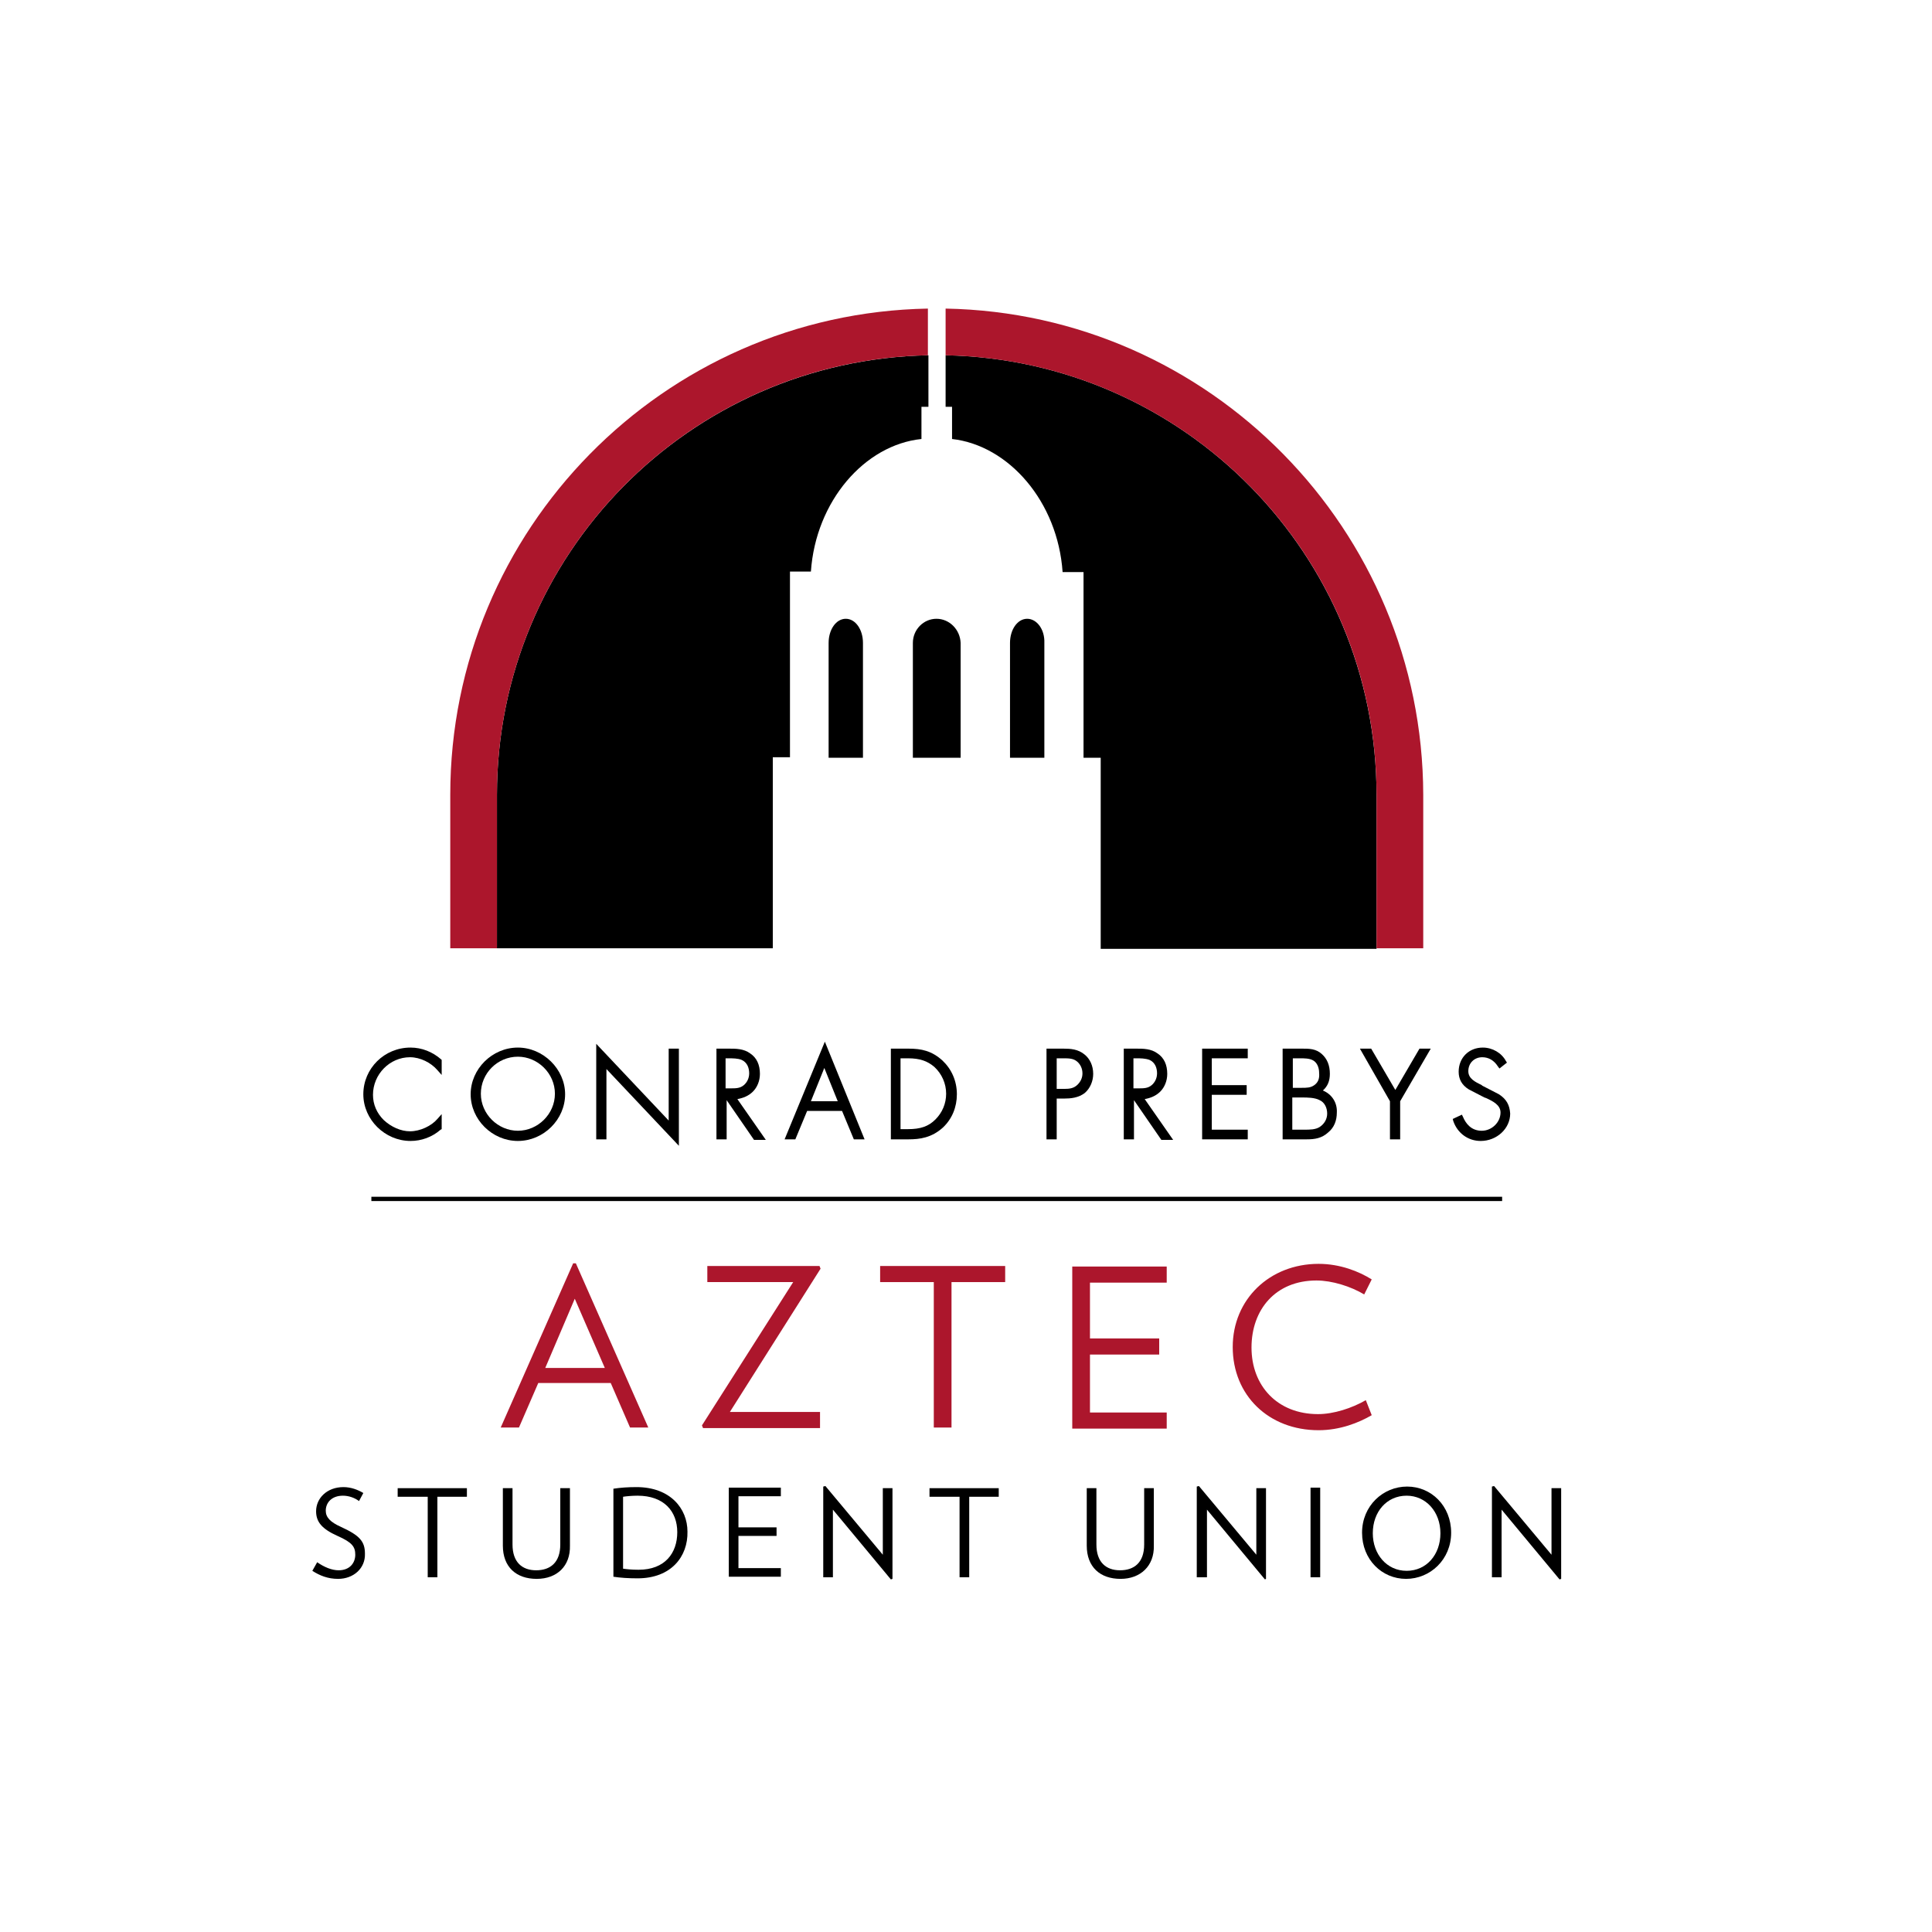 <?xml version="1.0" encoding="utf-8"?>
<!-- Generator: Adobe Illustrator 21.1.0, SVG Export Plug-In . SVG Version: 6.00 Build 0)  -->
<svg version="1.1" id="Layer_1" xmlns="http://www.w3.org/2000/svg" xmlns:xlink="http://www.w3.org/1999/xlink" x="0px" y="0px"
	 viewBox="0 0 360 360" style="enable-background:new 0 0 360 360;" xml:space="preserve">
<style type="text/css">
	.st0{fill:#AC162C;}
	.st1{fill:none;}
</style>
<g>
	<g>
		<g>
			<g>
				<path d="M63,294.2c-1.9,0-3.4-0.6-4.8-1.5l0.9-1.6c1.3,0.9,2.7,1.5,4,1.5c2.1,0,3.1-1.4,3.1-2.9c0-1.5-0.6-2.3-3.3-3.5
					c-2.9-1.3-4-2.6-4-4.6c0-2.4,2-4.5,5.1-4.5c1.4,0,2.7,0.5,3.7,1.1l-0.8,1.5c-0.8-0.6-1.9-1-3-1c-2.1,0-3.2,1.3-3.2,2.8
					c0,1.2,0.8,2.1,2.8,3c3.5,1.6,4.5,2.7,4.5,5C68.1,292.2,65.9,294.2,63,294.2z"/>
			</g>
			<g>
				<path d="M81.5,278.9v15h-1.8v-15h-5.6v-1.6h12.9v1.6H81.5z"/>
			</g>
			<g>
				<path d="M100,294.2c-3.8,0-6.3-2.2-6.3-6.2v-10.7h1.8v10.5c0,3.3,1.8,4.8,4.4,4.8c2.6,0,4.5-1.4,4.5-4.8v-10.5h1.8V288
					C106.3,291.8,103.8,294.2,100,294.2z"/>
			</g>
			<g>
				<path d="M118.8,294.1c-1.7,0-3.2-0.1-4.5-0.3v-16.4c1.3-0.2,2.7-0.3,4.3-0.3c6.3,0,9.5,4,9.5,8.3
					C128.2,290,125.1,294.1,118.8,294.1z M118.8,278.7c-1,0-2.1,0.1-2.7,0.2v13.4c0.7,0.1,1.6,0.2,2.9,0.2c4.9,0,7.2-3.1,7.2-7
					C126.2,281.6,123.7,278.7,118.8,278.7z"/>
			</g>
			<g>
				<path d="M135.8,293.9v-16.7h9.7v1.6h-7.9v5.8h7.1v1.6h-7.1v6h7.9v1.6H135.8z"/>
			</g>
			<g>
				<path d="M166,294.3l-10.8-13v12.6h-1.8v-16.9l0.4-0.1l10.7,12.8v-12.4h1.8v16.9L166,294.3z"/>
			</g>
			<g>
				<path d="M180.6,278.9v15h-1.8v-15h-5.6v-1.6h12.9v1.6H180.6z"/>
			</g>
			<g>
				<path d="M208.8,294.2c-3.8,0-6.3-2.2-6.3-6.2v-10.7h1.8v10.5c0,3.3,1.8,4.8,4.4,4.8c2.6,0,4.5-1.4,4.5-4.8v-10.5h1.8V288
					C215.1,291.8,212.5,294.2,208.8,294.2z"/>
			</g>
			<g>
				<path d="M235.7,294.3l-10.8-13v12.6H223v-16.9l0.4-0.1l10.7,12.8v-12.4h1.8v16.9L235.7,294.3z"/>
			</g>
			<g>
				<path d="M244.2,293.9v-16.7h1.8v16.7H244.2z"/>
			</g>
			<g>
				<path d="M262,294.2c-4.5,0-8.2-3.6-8.2-8.6c0-5,3.9-8.6,8.4-8.6c4.5,0,8.2,3.6,8.2,8.6C270.4,290.6,266.5,294.2,262,294.2z
					 M262.1,278.7c-3.7,0-6.3,3-6.3,7c0,3.9,2.6,7,6.3,7c3.7,0,6.3-3,6.3-7C268.4,281.7,265.7,278.7,262.1,278.7z"/>
			</g>
			<g>
				<path d="M290.6,294.3l-10.8-13v12.6H278v-16.9l0.4-0.1l10.7,12.8v-12.4h1.8v16.9L290.6,294.3z"/>
			</g>
		</g>
		<g>
			<g>
				<path class="st0" d="M117.4,266l-3.6-8.3h-13.5l-3.6,8.3h-3.4l13.5-30.6h0.5l13.5,30.6H117.4z M107.1,242l-5.5,12.9h11.1
					L107.1,242z"/>
			</g>
			<g>
				<path class="st0" d="M136,263.1h16.8v3H131l-0.2-0.5l17-26.7h-16v-3h20.9l0.2,0.5L136,263.1z"/>
			</g>
			<g>
				<path class="st0" d="M177.3,238.9V266H174v-27.1h-10v-3h23.3v3H177.3z"/>
			</g>
			<g>
				<path class="st0" d="M199.8,266V236h17.6v3h-14.3v10.4H216v3h-12.9v10.8h14.3v3H199.8z"/>
			</g>
			<g>
				<path class="st0" d="M245.7,266.5c-9.3,0-16-6.5-16-15.5c0-8.9,6.9-15.5,16-15.5c4,0,7.5,1.4,9.9,2.9l-1.4,2.8
					c-2.5-1.5-6-2.6-8.9-2.6c-7.6,0-12.1,5.4-12.1,12.5c0,7.1,4.8,12.4,12.4,12.4c2.9,0,6.3-1.1,8.9-2.6l1.1,2.8
					C253.2,265.1,249.7,266.5,245.7,266.5z"/>
			</g>
		</g>
	</g>
	<g>
		<g>
			<g>
				<path d="M174.5,115.3c-2.4,0-4.4,2-4.4,4.5v21.4h4.4h0.1h4.4v-21.4C178.9,117.3,176.9,115.3,174.5,115.3z"/>
			</g>
			<g>
				<path d="M191.4,115.3c-1.8,0-3.2,2-3.2,4.5v21.4h6.4v-21.4C194.7,117.3,193.2,115.3,191.4,115.3z"/>
			</g>
			<g>
				<path d="M157.6,115.3c-1.8,0-3.2,2-3.2,4.5v21.4h6.4v-21.4C160.8,117.3,159.4,115.3,157.6,115.3z"/>
			</g>
		</g>
		<g>
			<path d="M176.2,66.2v9.6h1.2v6C188,83,197.1,93.5,198,106.6h3.9v34.6h3.2v35.6h51.4v-28.6C256.5,103.4,220.7,67.1,176.2,66.2z"/>
			<path d="M92.6,148.1v28.6h51.4v-35.6h3.2v-34.6h3.9c0.9-13.1,10-23.6,20.6-24.7v-6h1.3v-9.6C128.4,67.1,92.6,103.4,92.6,148.1z"
				/>
			<path class="st0" d="M176.2,57.5v8.7c44.5,0.9,80.3,37.2,80.3,81.9v28.6h1h7.7v-28.6C265.1,98.7,225.4,58.4,176.2,57.5z"/>
			<path class="st0" d="M83.9,148.1l0,28.6h7.7h1v-28.6c0-44.7,35.8-81,80.3-81.9v-8.7C123.6,58.4,83.9,98.7,83.9,148.1z"/>
		</g>
	</g>
	<g>
		<path d="M76.5,195.2c-4.9,0-8.8,3.9-8.8,8.7c0,4.7,4,8.7,8.8,8.7c2,0,4-0.7,5.6-2.1l0.2-0.1v-2.8l-0.8,0.9
			c-1.1,1.3-3.2,2.3-5.1,2.3c-1.7,0-3.5-0.8-4.9-2.1c-1.3-1.3-2-2.9-2-4.7c0-3.8,3.1-7,6.9-7c1.9,0,3.9,1,5.1,2.4l0.8,0.9v-2.8
			l-0.1-0.1C80.6,196,78.6,195.2,76.5,195.2z"/>
		<path d="M96.5,195.2c-4.8,0-8.8,4-8.8,8.7s4,8.7,8.8,8.7c4.8,0,8.8-4,8.8-8.7S101.2,195.2,96.5,195.2z M96.5,210.7
			c-3.7,0-6.9-3.1-6.9-6.9s3.1-6.9,6.9-6.9c3.7,0,6.9,3.1,6.9,6.9S100.2,210.7,96.5,210.7z"/>
		<polygon points="124.6,208.8 111.1,194.5 111.1,212.3 113,212.3 113,199.2 126.5,213.5 126.5,195.4 124.6,195.4 		"/>
		<path d="M140.3,203.4c0.8-0.8,1.3-2,1.3-3.3c0-1.7-0.6-3-1.8-3.8c-1.2-0.9-2.7-0.9-3.9-0.9h-2.4v16.9h1.9V205l5.1,7.4h2.2
			l-5.3-7.6C138.5,204.6,139.5,204.2,140.3,203.4z M135.2,197.2h0.5c0.8,0,1.8,0,2.5,0.3c1.1,0.5,1.4,1.6,1.4,2.5
			c0,0.9-0.4,1.7-1,2.2c-0.7,0.6-1.5,0.6-2.5,0.6h-0.9V197.2z"/>
		<path d="M146.2,212.3h2l2.2-5.3h6.5l2.2,5.3h2l-7.4-18.2L146.2,212.3z M156.1,205.2h-5l2.5-6.2L156.1,205.2z"/>
		<path d="M169.3,195.4h-3.3v16.9h3.3c2.1,0,4.3-0.3,6.4-2.2c1.7-1.6,2.6-3.8,2.6-6.2c0-2.5-1-4.7-2.7-6.3
			C173.6,195.8,171.7,195.4,169.3,195.4z M167.8,197.2h1.4c2.2,0,3.6,0.5,4.9,1.6c1.4,1.3,2.2,3.1,2.2,5c0,1.8-0.7,3.5-2,4.8
			c-1.3,1.3-2.8,1.8-5.1,1.8h-1.4V197.2z"/>
		<path d="M198.2,195.4H195v16.9h1.9v-7.6h1.4c1.1,0,2.7-0.1,3.9-1.1c0.9-0.8,1.5-2.1,1.5-3.5c0-1.5-0.6-2.8-1.6-3.6
			C200.9,195.5,199.5,195.4,198.2,195.4z M198.3,202.9h-1.4v-5.7h1.2c1,0,1.9,0,2.6,0.6c0.6,0.5,1,1.3,1,2.2c0,0.8-0.3,1.5-0.9,2.1
			C200.1,202.8,199.3,202.9,198.3,202.9z"/>
		<path d="M216.2,203.4c0.8-0.8,1.3-2,1.3-3.3c0-1.7-0.6-3-1.8-3.8c-1.2-0.9-2.7-0.9-3.9-0.9h-2.4v16.9h1.9V205l5.1,7.4h2.2
			l-5.3-7.6C214.4,204.6,215.4,204.2,216.2,203.4z M211.2,197.2h0.5c0.8,0,1.7,0,2.5,0.3c1.1,0.5,1.4,1.6,1.4,2.5
			c0,0.9-0.4,1.7-1,2.2c-0.7,0.6-1.5,0.6-2.5,0.6h-0.9V197.2z"/>
		<polygon points="224,212.3 232.5,212.3 232.5,210.5 225.8,210.5 225.8,204 232.3,204 232.3,202.2 225.8,202.2 225.8,197.2 
			232.5,197.2 232.5,195.4 224,195.4 		"/>
		<path d="M246.5,203.2c0.9-0.8,1.3-1.8,1.3-3.1c0-1.6-0.5-2.8-1.5-3.7c-1.1-1-2.4-1-3.6-1H239v16.9h4.5c1.5,0,2.8-0.2,4-1.3
			c1.1-0.9,1.6-2.2,1.6-3.7C249.2,205.5,248.2,203.9,246.5,203.2z M240.9,204.5h1.8c0.8,0,2.3,0,3.2,0.5c0.9,0.4,1.4,1.4,1.4,2.5
			c0,1-0.5,1.9-1.4,2.5c-0.8,0.5-1.8,0.5-2.9,0.5h-2.2V204.5z M244.9,202.2c-0.7,0.5-1.4,0.5-2.4,0.5l-1.6,0v-5.5h1.3
			c0.9,0,1.8,0,2.5,0.4c0.7,0.4,1.1,1.3,1.1,2.3C245.9,201,245.6,201.7,244.9,202.2z"/>
		<polygon points="260,203.1 255.5,195.4 253.4,195.4 259,205.2 259,212.3 260.9,212.3 260.9,205.2 266.6,195.4 264.5,195.4 		"/>
		<path d="M279.3,203.9l-3.1-1.6l-0.1-0.1c-1.2-0.6-2.5-1.2-2.5-2.6c0-1.5,1.1-2.6,2.6-2.6c1.2,0,2.2,0.6,2.9,1.7l0.3,0.4l1.4-1.1
			l-0.2-0.3c-0.8-1.5-2.5-2.5-4.3-2.5c-2.6,0-4.5,1.9-4.5,4.5c0,1.4,0.6,2.5,1.9,3.3l2.9,1.5l0.3,0.1c1.3,0.6,2.7,1.3,2.7,2.7
			c0,1.8-1.6,3.4-3.5,3.4c-2,0-3-1.4-3.5-2.6l-0.2-0.4l-1.7,0.8l0.1,0.4c0.8,2.3,2.8,3.7,5.1,3.7c3,0,5.5-2.3,5.5-5.1
			C281.3,205.9,280.7,204.8,279.3,203.9z"/>
	</g>
	<rect x="69.2" y="223" width="210.7" height="0.8"/>
</g>
<g>
	<rect class="st1" width="360" height="360"/>
</g>
</svg>
